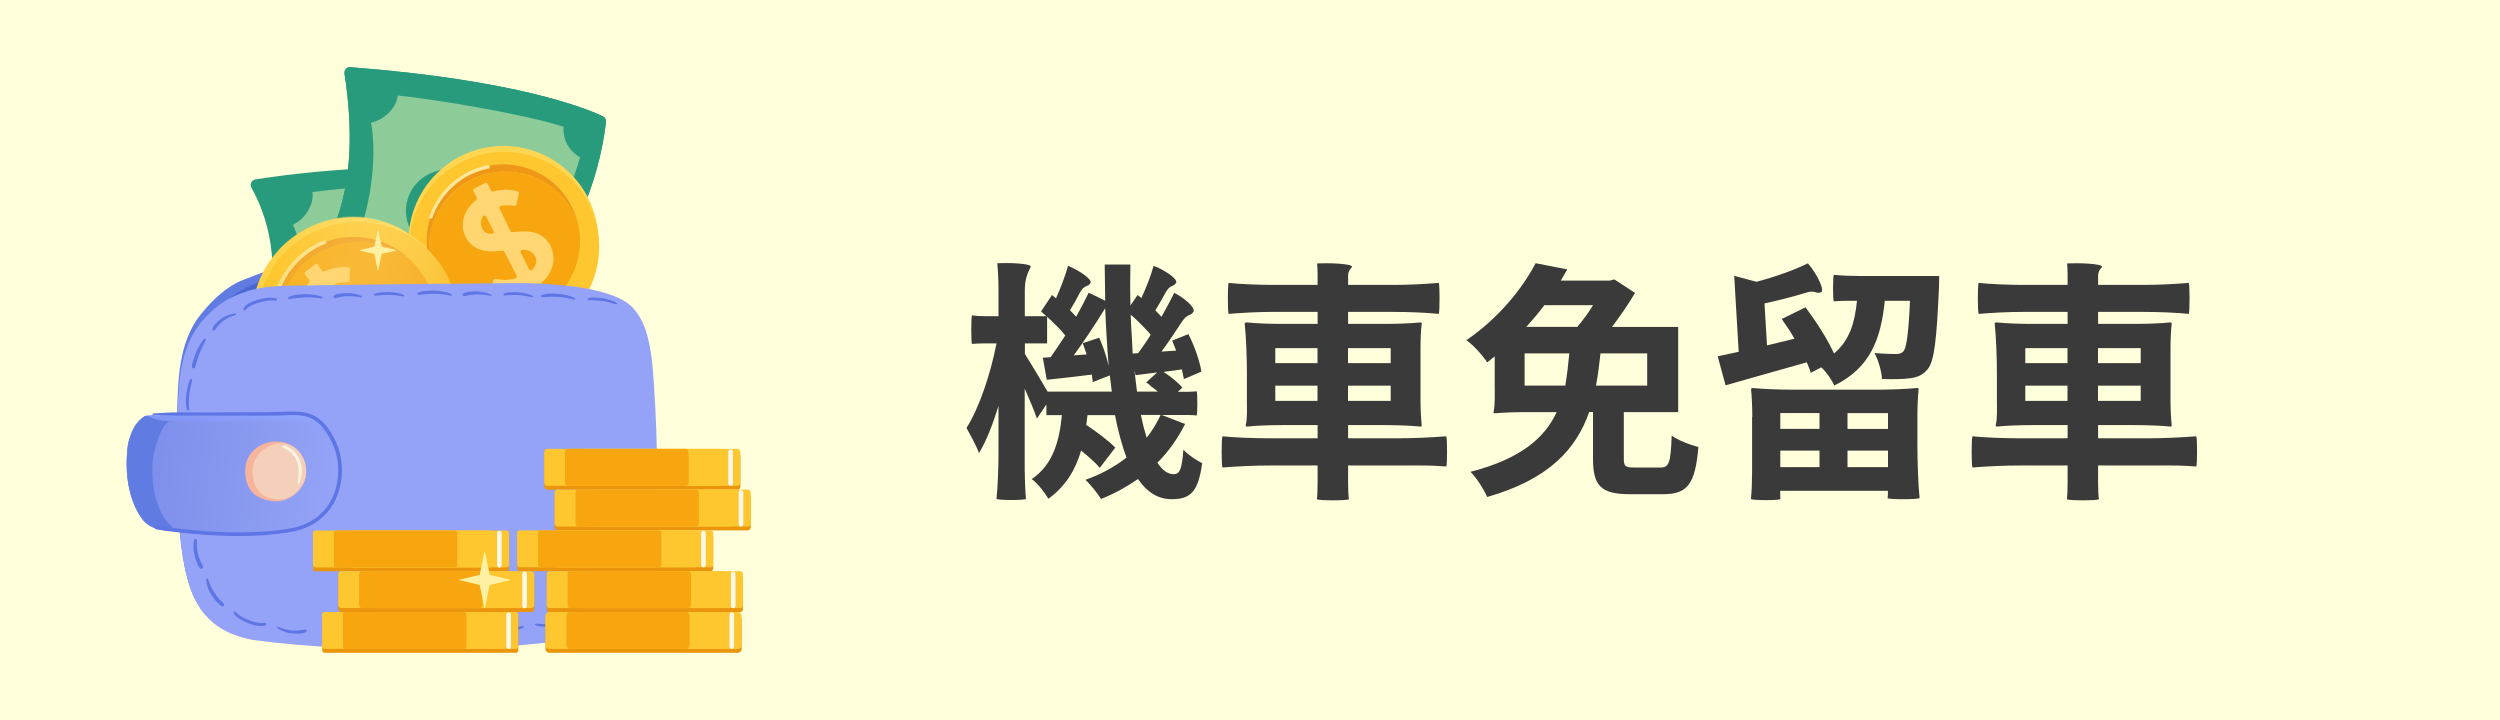 <?xml version="1.0" encoding="UTF-8"?>
<svg xmlns="http://www.w3.org/2000/svg" width="250" height="72" xmlns:xlink="http://www.w3.org/1999/xlink" viewBox="0 0 250 72">
  <defs>
    <style>
      .cls-1 {
        fill: #ffd671;
      }

      .cls-2 {
        fill: #fec730;
      }

      .cls-3 {
        fill: url(#_鍊踑臇_蜸馯鳺艜_97);
        mix-blend-mode: multiply;
        opacity: .29;
      }

      .cls-4 {
        fill: #ef9818;
      }

      .cls-5 {
        fill: #f7a60f;
      }

      .cls-6 {
        fill: #8b8b8b;
      }

      .cls-7 {
        fill: #fff1a1;
      }

      .cls-8 {
        fill: url(#_鍊踑臇_蜸馯鳺艜_198);
      }

      .cls-9 {
        fill: #4b68d1;
      }

      .cls-10 {
        fill: url(#_鍊踑臇_蜸馯鳺艜_197);
      }

      .cls-11 {
        fill: #f7b49a;
      }

      .cls-12 {
        fill: #6c5883;
      }

      .cls-13 {
        isolation: isolate;
      }

      .cls-14 {
        fill: #5d75e5;
      }

      .cls-15 {
        fill: #3a3a3a;
      }

      .cls-16 {
        fill: #299b7d;
      }

      .cls-17 {
        fill: #ffffdc;
      }

      .cls-18 {
        fill: #94a3f7;
      }

      .cls-19 {
        fill: #333;
      }

      .cls-20 {
        fill: #8dcc99;
      }

      .cls-21 {
        fill: #fff4e4;
      }

      .cls-22 {
        fill: #ffd652;
      }

      .cls-23 {
        fill: #ea950c;
      }

      .cls-24 {
        fill: #fff7e9;
      }

      .cls-25 {
        fill: #f4cfba;
      }

      .cls-26 {
        fill: #607ce2;
      }

      .cls-27 {
        fill: #ffe799;
      }
    </style>
    <linearGradient id="_鍊踑臇_蜸馯鳺艜_97" data-name="鍊踑臇 蜸馯鳺艜 97" x1="-3771.9" y1="5161.34" x2="-3761.48" y2="5179.38" gradientTransform="translate(-4244.99 4785.35) rotate(78.09) scale(1 -1)" gradientUnits="userSpaceOnUse">
      <stop offset="0" stop-color="#fec730"/>
      <stop offset="0" stop-color="#fec731"/>
      <stop offset=".08" stop-color="#fed256"/>
      <stop offset=".17" stop-color="#fedb73"/>
      <stop offset=".25" stop-color="#fee188"/>
      <stop offset=".33" stop-color="#fee594"/>
      <stop offset=".4" stop-color="#ffe799"/>
      <stop offset=".49" stop-color="#fee493"/>
      <stop offset=".59" stop-color="#fcdb85"/>
      <stop offset=".71" stop-color="#f8cd6c"/>
      <stop offset=".82" stop-color="#f3b94a"/>
      <stop offset=".95" stop-color="#eda01e"/>
      <stop offset="1" stop-color="#ea940a"/>
    </linearGradient>
    <linearGradient id="_鍊踑臇_蜸馯鳺艜_198" data-name="鍊踑臇 蜸馯鳺艜 198" x1="-11212.95" y1="-1499.7" x2="-11212.95" y2="-1512.4" gradientTransform="translate(-11290.43 139.6) rotate(-172.82) scale(1 -1)" gradientUnits="userSpaceOnUse">
      <stop offset=".01" stop-color="#5d75e5"/>
      <stop offset=".31" stop-color="#6077e6"/>
      <stop offset=".55" stop-color="#6a80ea"/>
      <stop offset=".76" stop-color="#7a90f2"/>
      <stop offset=".97" stop-color="#92a5fc"/>
      <stop offset="1" stop-color="#97aaff"/>
    </linearGradient>
    <linearGradient id="_鍊踑臇_蜸馯鳺艜_197" data-name="鍊踑臇 蜸馯鳺艜 197" x1="-11223.61" y1="-1505.37" x2="-11202.21" y2="-1505.37" gradientTransform="translate(-11290.43 139.6) rotate(-172.82) scale(1 -1)" gradientUnits="userSpaceOnUse">
      <stop offset="0" stop-color="#94a3f7"/>
      <stop offset="1" stop-color="#798ce8"/>
    </linearGradient>
  </defs>
  <g class="cls-13">
    <g id="_圖層_2" data-name="圖層 2">
      <rect class="cls-17" x="-300.71" y="-118.15" width="1119.84" height="318.76"/>
    </g>
    <g id="_圖層_3" data-name="圖層 3">
      <g>
        <g>
          <path class="cls-16" d="M26.51,31.93c1.35-4.33.84-9.21-1.37-13.17-.19-.34.02-.76.4-.82,8-1.24,16.16-1.53,24.23-.85.21.02.39.15.47.35,2.61,6.49,2.17,14.14-1.17,20.28l-22.56-5.8Z"/>
          <path class="cls-20" d="M50.79,20.85c-.24,5.82-1.93,11.69-4.48,15.96-.06.11-.19.16-.31.13l-15.15-3.89c-.13-.03-.22-.16-.21-.3.26-3.31-.4-7.38-1.71-10.2-.07-.15,0-.32.15-.38,1.08-.45,2.02-1.87,1.8-2.98-.03-.16.08-.31.24-.33,3.81-.54,13.09-1.22,17.1-.88.13.01.24.12.26.25.14,1.08.96,2.07,2.12,2.35.13.03.22.15.21.28Z"/>
          <path class="cls-16" d="M45.66,38.18c-.07,0-.14-.02-.2-.06-.17-.11-.21-.34-.1-.5.18-.26.35-.53.52-.82,2.6-4.26,4.29-10.18,4.54-15.89-.6-.16-1.15-.5-1.57-.98-.4-.46-.66-1.02-.75-1.6-4.01-.32-13.13.36-16.86.88.08.5-.02,1.06-.3,1.62-.37.74-.99,1.35-1.65,1.65.63,1.38,1.12,3.06,1.43,4.88.33,1.97.42,3.93.26,5.67-.05.49-.11.95-.2,1.39-.04.2-.23.33-.43.29-.2-.04-.33-.23-.29-.43.08-.41.14-.86.19-1.32.32-3.42-.41-7.75-1.79-10.53-.05-.1-.05-.21,0-.31.05-.1.14-.17.24-.2.6-.15,1.24-.72,1.59-1.41.27-.53.32-1.06.16-1.45-.04-.1-.04-.22.02-.32.05-.1.15-.16.26-.18,3.55-.54,13.71-1.31,17.75-.91.18.02.32.17.33.35.04,1.12.92,2.1,2.05,2.27.18.03.31.19.31.37-.1,2.94-.58,6.02-1.4,8.89-.8,2.84-1.93,5.49-3.26,7.66-.18.29-.36.58-.54.84-.07.11-.19.16-.31.16Z"/>
        </g>
        <g>
          <g>
            <g>
              <path class="cls-16" d="M33.32,22.87c2.01-4.81,1.92-10.37,1.13-15.51-.05-.35.23-.67.59-.64,16.7,1.28,23.69,4.17,25.25,4.91.21.1.34.33.31.56-.22,2-1.56,11.3-7.99,16.39l-19.29-5.72Z"/>
              <path class="cls-16" d="M33.32,22.87c2.01-4.81,1.92-10.37,1.13-15.51-.05-.35.23-.67.59-.64,16.7,1.28,23.69,4.17,25.25,4.91.21.1.34.33.31.56-.22,2-1.56,11.3-7.99,16.39l-19.29-5.72Z"/>
              <path class="cls-20" d="M58.39,15.76c-1.46,5.11-3.82,9.11-6.85,12.35-.07.08-.18.11-.29.08l-15.48-4.59c-.16-.05-.24-.22-.18-.37,1.2-3.24,1.78-7.78,1.16-10.99-.03-.16.08-.31.24-.33,1.16-.18,2.41-1.34,2.45-2.47,0-.16.15-.29.31-.27,3.83.38,13.01,1.91,16.82,3.18.13.04.21.17.19.3-.12,1.08.44,2.24,1.5,2.78.12.06.18.2.14.33Z"/>
            </g>
            <path class="cls-16" d="M49.79,30.13c-.08-.01-.16-.05-.22-.11-.14-.15-.12-.38.02-.51.54-.49,1.06-1,1.55-1.52,3.22-3.4,5.47-7.41,6.87-12.26-.55-.3-1-.76-1.3-1.32-.28-.54-.4-1.14-.35-1.73-3.82-1.26-12.84-2.75-16.59-3.13-.04.5-.27,1.02-.68,1.5-.53.63-1.28,1.08-1.99,1.21.29,1.55.32,3.44.09,5.49-.23,2.1-.73,4.19-1.39,5.9-.11.29-.23.56-.35.82-.08.18-.3.26-.48.18-.18-.08-.26-.3-.18-.48.11-.24.22-.51.33-.78,1.37-3.53,1.87-8.31,1.18-11.36-.02-.11,0-.22.07-.31.07-.09.17-.14.28-.14.62,0,1.37-.4,1.88-1,.38-.45.56-.95.5-1.37-.02-.11.02-.22.09-.31.08-.08.19-.12.3-.11,3.58.31,13.64,1.96,17.46,3.3.17.06.27.24.24.42-.23,1.1.4,2.25,1.46,2.69.17.07.26.26.21.43-.72,2.59-1.71,5.01-2.93,7.18-1.16,2.05-2.57,3.97-4.19,5.68-.5.53-1.04,1.06-1.59,1.56-.08.08-.19.11-.3.09Z"/>
          </g>
          <path class="cls-16" d="M47.96,20.14c.67.41,1.19.94,1.67,1.59.06.09.19.11.28.05l1.58-1.09c.09-.06.11-.18.06-.27-.64-1.08-1.6-2-2.76-2.63-.09-.05-.13-.15-.09-.25l.45-1.18c.04-.11-.02-.23-.13-.26l-2.03-.61c-.1-.03-.21.02-.25.13l-.41,1.17c-.03.09-.12.14-.21.13-2.58-.32-4.72.88-5.35,2.98-.67,2.24.63,3.91,2.05,5.02l.49.41c.06.05.09.13.06.21-.18.62-.34,1.25-.5,1.88l-.59,2.42c-.03.13-.17.19-.29.13-.98-.52-1.81-1.28-2.41-2.2-.06-.09-.19-.12-.28-.06l-1.63,1.06c-.09.06-.12.18-.06.27.91,1.52,2.19,2.8,3.83,3.54.09.04.14.14.11.23l-.25,1.03c-.03.1.04.21.14.24l1.58.47c.11.03.22-.03.25-.14l.28-1.05c.03-.1.12-.16.22-.15,2.84.34,4.93-1.02,5.57-3.16.66-2.2-.37-3.77-2.09-5.1l-.92-.78c-.06-.05-.09-.14-.06-.22.12-.33.24-.66.37-.99l1.04-2.72c.04-.12.19-.17.29-.1ZM43.55,20.74c.22-.72.78-1.21,1.53-1.35.15-.03.28.12.23.27l-.91,2.59h0c-.05.14-.23.18-.33.08-.46-.46-.71-.94-.51-1.59ZM46.46,29.56c-.23.78-.91,1.19-1.95,1.15-.13,0-.22-.13-.18-.25l.63-2.32c.08-.28.15-.56.23-.84.04-.14.22-.19.33-.09.79.71,1.25,1.34.94,2.36Z"/>
        </g>
        <path class="cls-26" d="M17.7,41.94c-.32,15.52,1.52,18.04,2.99,19.62.93,1,2.24,1.58,3.6,1.9,9.97,1,19.34.71,28.58-.2,3.94-.39,7.09-3.66,7.28-7.45.31-6.04.01-11.37-.42-18.4-.16-2.58-.64-4.82-2.51-6.68-2.35-2.34-6.66-2.62-10.02-2.91-5-.44-13.71-1.45-17.42-1.38-1.66.03-4.04.99-5.58,1.6-1.56.62-2.97,1.99-4.04,3.29-2.38,2.87-2.38,6.9-2.46,10.61Z"/>
        <path class="cls-9" d="M19.11,41.88c-.35,15.37,1.43,17.87,2.86,19.42.9.99,2.17,1.56,3.49,1.87,9.68.96,18.77.66,27.74-.27,3.82-.4,6.89-3.64,7.09-7.4.31-5.99.04-11.26-.36-18.22-.15-2.56-.61-4.77-2.42-6.61-2.28-2.31-6.46-2.58-9.72-2.86-4.85-.42-14.03-.29-17.64-.2-1.61.04-3.48.29-4.98.9-1.52.62-2.59,1.56-3.64,2.84-2.32,2.85-2.33,6.84-2.41,10.52Z"/>
        <g>
          <g>
            <path class="cls-22" d="M41.05,26.06c-.09-.66-.11-1.35-.05-2.04.42-5.23,5-9.12,10.23-8.7,4.29.35,7.68,3.5,8.53,7.5-.58-4.33-4.11-7.82-8.64-8.19-5.23-.42-9.81,3.47-10.23,8.7-.08.94-.01,1.85.17,2.73Z"/>
            <path class="cls-2" d="M49.58,33.56c5.23.42,9.81-3.47,10.23-8.7.06-.69.04-1.38-.05-2.04-.84-4.01-4.24-7.16-8.53-7.5-5.23-.42-9.81,3.47-10.23,8.7-.06.69-.04,1.38.05,2.04.84,4.01,4.24,7.16,8.53,7.5Z"/>
            <path class="cls-2" d="M49.65,34.15c5.23.42,9.81-3.47,10.23-8.7.08-.94.01-1.85-.17-2.73-.84-4.01-4.24-7.16-8.53-7.5-5.23-.42-9.81,3.47-10.23,8.7-.06.69-.04,1.38.05,2.04.58,4.33,4.11,7.82,8.64,8.19Z"/>
            <path class="cls-4" d="M43.11,26.62c-.19-.77-.25-1.58-.19-2.42.34-4.21,4.04-7.35,8.25-7.01,3.12.25,5.65,2.34,6.61,5.11-.75-3.13-3.44-5.56-6.83-5.84-4.21-.34-7.91,2.8-8.25,7.01-.09,1.1.06,2.16.4,3.14Z"/>
            <path class="cls-5" d="M49.73,31.73c4.21.34,7.91-2.8,8.25-7.01.07-.83,0-1.64-.19-2.41-.97-2.77-3.5-4.86-6.61-5.11-4.21-.34-7.91,2.8-8.25,7.01-.07.83,0,1.65.19,2.42.97,2.77,3.5,4.86,6.61,5.11Z"/>
            <path class="cls-19" d="M49.71,27.71s-.01.01,0,.01c0,0,.01,0,.01,0,0,0,0,0,0-.01Z"/>
            <path class="cls-27" d="M48.81,16.5c-.49.1-.97.25-1.43.44-.47.2-.92.43-1.35.72-.46.3-.88.66-1.27,1.05-.39.4-.73.83-1.03,1.3-.28.45-.52.93-.71,1.43-.03.07-.05.14-.08.21-.03.08.05.19.13.2.1.02.17-.04.2-.13,0-.02.01-.03.02-.05,0,0,0-.01,0-.02,0,0,0-.02,0,0,0,.02,0,0,0-.01,0,0,0-.01,0-.02,0-.02.01-.04.02-.05.02-.06.05-.12.07-.18.05-.12.1-.24.16-.36.11-.24.23-.47.37-.69.07-.11.14-.22.21-.33.02-.03.04-.05.05-.08,0,0,.01-.02.02-.02,0,0,.02-.02,0,0-.01.02,0,0,0,0,0,0,.01-.02.02-.03.04-.06.08-.11.12-.16.16-.21.33-.42.51-.61.18-.2.38-.38.58-.56.03-.02.05-.04.08-.07.01,0,.02-.02.03-.03,0,0,.01-.01.02-.02-.01,0-.01.01,0,0,.05-.04.1-.09.16-.13.1-.08.21-.16.32-.24.2-.14.41-.28.63-.4.11-.06.21-.12.32-.17.06-.03.11-.06.17-.08.03-.01.05-.02.08-.04,0,0,.03-.01,0,0,0,0,.01,0,.02,0,.02,0,.03-.01.05-.02.45-.2.92-.35,1.39-.46.06-.01.12-.03.18-.04.09-.02.14-.13.11-.21-.03-.09-.12-.13-.21-.11h0Z"/>
          </g>
          <path class="cls-1" d="M55.06,24.61c-.68-1.31-1.85-1.59-3.24-1.44l-.6.04c-.08,0-.15-.04-.18-.11l-1.08-2.24c-.05-.11.01-.24.13-.27.45-.09.88-.07,1.34,0,.1.02.2-.05.22-.15l.23-1.1c.02-.1-.04-.19-.14-.22-.78-.2-1.62-.19-2.43.03-.09.02-.18-.02-.22-.1l-.32-.67c-.05-.09-.16-.13-.25-.09l-1.11.57c-.09.05-.13.16-.08.25l.34.66c.04.08.02.18-.05.23-1.26,1-1.68,2.46-1.06,3.69.69,1.34,2.04,1.54,3.18,1.42l.52-.03c.07,0,.14.03.18.1l1.23,2.39c.05.11,0,.24-.12.27-.65.18-1.33.19-1.99.05-.1-.02-.2.04-.22.14l-.26,1.11c-.02.1.04.2.13.22,1.04.27,2.14.3,3.17-.04.09-.03.18,0,.22.09l.24.47c.05.09.16.13.25.08l.84-.43c.09-.05.13-.16.08-.25l-.24-.5c-.04-.08-.01-.18.06-.23,1.49-1.11,1.87-2.69,1.21-3.97ZM48.23,22.87c-.21-.41-.18-.85.06-1.23.08-.12.26-.11.32.02l.75,1.46c.06.13-.03.27-.17.27-.43,0-.76-.11-.96-.51ZM52.9,26.94l-.82-1.69c-.06-.12.03-.27.17-.27.57,0,.98.14,1.26.68.23.44.12.9-.31,1.33-.09.09-.24.06-.3-.05Z"/>
        </g>
        <g>
          <path class="cls-22" d="M28.09,38.96c-.46-.55-.87-1.15-1.22-1.81-2.61-4.96-.7-11.1,4.25-13.71,4.07-2.14,8.93-1.24,11.99,1.89-3-3.57-8.19-4.71-12.49-2.44-4.96,2.61-6.86,8.75-4.25,13.71.47.89,1.05,1.68,1.72,2.36Z"/>
          <path class="cls-2" d="M40.08,40.85c4.96-2.61,6.86-8.75,4.26-13.71-.35-.66-.76-1.26-1.22-1.81-3.06-3.13-7.92-4.03-11.99-1.89-4.96,2.61-6.86,8.75-4.25,13.71.35.66.76,1.26,1.22,1.81,3.06,3.13,7.92,4.03,11.99,1.89Z"/>
          <path class="cls-2" d="M40.48,41.33c4.96-2.61,6.86-8.75,4.26-13.71-.47-.89-1.05-1.68-1.72-2.36-3.06-3.13-7.92-4.03-11.99-1.89-4.96,2.61-6.86,8.75-4.25,13.71.35.66.76,1.26,1.22,1.81,3,3.57,8.19,4.71,12.49,2.44Z"/>
          <path class="cls-4" d="M30.27,38.28c-.61-.59-1.14-1.28-1.55-2.07-2.1-4-.57-8.95,3.43-11.05,2.96-1.56,6.43-1.12,8.9.83-2.47-2.39-6.29-3.05-9.5-1.36-4,2.1-5.53,7.05-3.43,11.05.55,1.04,1.29,1.92,2.16,2.6Z"/>
          <path class="cls-5" d="M39.17,39.11c4-2.1,5.53-7.05,3.43-11.05-.42-.79-.94-1.48-1.55-2.07-2.46-1.95-5.94-2.39-8.9-.83-4,2.1-5.53,7.05-3.43,11.05.42.79.94,1.48,1.55,2.07,2.46,1.95,5.94,2.38,8.89.83Z"/>
          <path class="cls-6" d="M35.27,27.91s-.01,0-.01,0c0,0,0,.01,0,.01,0,0,0,0,0,0Z"/>
          <g>
            <path class="cls-27" d="M27.2,30.54c.08-.53.22-1.05.4-1.55.19-.51.42-1.01.7-1.47.3-.5.66-.97,1.06-1.4.4-.43.85-.82,1.34-1.16.47-.32.97-.6,1.49-.82.07-.03.15-.06.23-.09.09-.03.2.04.22.13.02.1-.03.18-.13.22-.02,0-.03.01-.05.02,0,0-.01,0-.02,0,0,0-.03.01,0,0,.02,0,0,0-.01,0,0,0-.01,0-.02,0-.02,0-.04.02-.06.02-.06.03-.13.06-.19.09-.13.06-.25.12-.37.18-.25.13-.49.27-.72.43-.12.08-.23.16-.34.24-.03.02-.05.04-.08.06,0,0-.02.01-.02.02,0,0-.02.02,0,0,.02-.01,0,0,0,0-.01,0-.02.02-.03.02-.06.04-.11.09-.17.14-.22.18-.43.37-.63.58-.2.2-.39.42-.57.64-.02.03-.04.06-.07.09,0,.01-.02.02-.03.04,0,0-.01.02-.02.02,0-.01.01-.02,0,0-.04.06-.09.12-.13.18-.08.12-.16.23-.24.35-.14.22-.27.46-.39.69-.06.12-.11.23-.17.35-.03.06-.05.12-.08.18-.01.03-.02.06-.04.09,0,0-.01.03,0,0,0,0,0,.01,0,.02,0,.02-.01.04-.02.05-.19.49-.33.99-.43,1.51-.01.07-.02.13-.03.2-.01.09-.13.15-.22.13-.1-.03-.14-.12-.13-.22h0Z"/>
            <path class="cls-27" d="M27.52,34.03s0,0,0,0c-.1.04-.21-.02-.24-.13,0-.02-.01-.05-.02-.07-.07-.34-.12-.68-.16-1.02-.02-.19-.03-.37-.03-.56,0-.04.02-.1.06-.12.03-.03.08-.05.13-.05.05,0,.09.02.12.06.03.04.05.08.05.13,0,.2.02.39.04.59.02.23.06.47.1.7.02.09.04.18.06.27.02.09-.03.18-.11.21Z"/>
          </g>
          <path class="cls-3" d="M37.63,42.37c-3.54.65-7.02-.73-9.36-3.13-1.39-1.42-2.56-3.51-2.95-5.62-1.04-5.65,2.87-10.82,8.51-11.86,3.81-.7,7.48,1.31,9.81,4.08,1.12,1.33,1.6,2.8,1.94,4.63,1.04,5.65-2.31,10.85-7.96,11.89Z"/>
          <path class="cls-1" d="M39,31.58c-.88-1.19-2.08-1.27-3.43-.9l-.59.13c-.07.02-.15-.01-.2-.07l-1.43-2.03c-.07-.1-.03-.24.09-.28.43-.16.86-.21,1.32-.21.1,0,.19-.08.19-.18l.05-1.13c0-.1-.07-.18-.17-.19-.8-.08-1.63.07-2.39.42-.08.04-.18.01-.23-.06l-.42-.61c-.06-.09-.18-.11-.26-.04l-1,.74c-.08.06-.1.18-.04.26l.44.59c.05.07.05.17-.01.24-1.08,1.19-1.26,2.7-.45,3.81.89,1.21,2.26,1.19,3.37.89l.51-.12c.07-.02.15.01.19.07l1.6,2.16c.07.1.04.23-.07.28-.62.28-1.29.4-1.96.37-.1,0-.19.07-.19.17l-.07,1.13c0,.1.07.19.17.2,1.07.1,2.16-.05,3.13-.55.08-.04.18-.02.24.05l.31.43c.06.08.18.1.26.04l.76-.56c.08-.06.1-.17.04-.26l-.32-.45c-.05-.07-.04-.17.02-.24,1.3-1.34,1.41-2.95.55-4.11ZM31.98,30.96c-.27-.37-.32-.81-.14-1.23.06-.13.24-.15.32-.04l.97,1.32c.08.11.02.27-.12.3-.42.07-.77,0-1.03-.35ZM37.23,34.23l-1.08-1.54c-.08-.11-.01-.27.12-.29.56-.08.99-.02,1.35.47.29.4.27.87-.1,1.36-.08.1-.23.1-.3,0Z"/>
        </g>
        <g>
          <polygon class="cls-12" points="32.53 41.21 32.53 41.21 32.53 41.21 32.53 41.21"/>
          <g>
            <path class="cls-18" d="M17.93,52.59c.01.17.03.33.04.5,0,.03,0,.06,0,.09.24,2.49.6,4.24,1.02,5.51,0,.02.01.04.02.06.63,1.86,1.4,2.69,2.1,3.34.21.2.43.38.67.54.56.39,1.19.7,1.87.93.5.18,1.01.31,1.54.42,10.97,1.51,26.63,1.12,34.24-.43,4.37-.89,5.81-2.06,6.03-5.85.18-3.19.28-6.56.26-10.06,0-.17,0-.33,0-.5,0-.59-.01-1.17-.03-1.77,0-.17,0-.33-.01-.5-.01-.6-.03-1.21-.05-1.82,0-.17-.01-.33-.02-.5-.02-.59-.05-1.18-.08-1.77,0-.17-.02-.33-.03-.5-.03-.6-.07-1.21-.11-1.82-.01-.17-.02-.33-.03-.5,0-.02,0-.03,0-.05-.04-.55-.08-1.13-.15-1.72-.02-.17-.04-.33-.06-.5-.16-1.21-.42-2.42-.89-3.44-.31-.66-.7-1.24-1.21-1.7-.24-.21-.53-.41-.87-.59-1.12-.6-2.72-1-4.45-1.26-.16-.02-.32-.05-.48-.07-.01,0-.03,0-.04,0-.01,0-.03,0-.04,0-.88-.11-1.78-.19-2.66-.24-.26-.02-.51-.03-.76-.04-.45-.02-.9-.03-1.33-.04-.44,0-.87,0-1.27,0-.07,0-.14,0-.22,0-1.93.02-3.91.05-5.89.07-.21,0-.41,0-.62,0-.03,0-.07,0-.1,0,0,0-.01,0-.02,0-.18,0-.35,0-.53,0,0,0-.02,0-.03,0-.02,0-.05,0-.07,0-.06,0-.12,0-.19,0-.64,0-1.28.02-1.92.02-.17,0-.35,0-.52,0-2.79.03-5.54.07-8.13.11-.25,0-.5,0-.75.01-.31,0-.63,0-.93.02-.28,0-.56,0-.84.01-.14,0-.28,0-.42,0-.03,0-.06,0-.09,0-1.32.02-2.62.03-3.89.26-.5.09-.99.21-1.48.38-.3.11-.58.21-.84.32-.23.1-.44.2-.65.3-.01,0-.02.01-.03.02-.24.12-.47.25-.68.4-.63.41-1.19.9-1.8,1.55-2.44,2.6-2.67,6.15-2.76,9.55,0,.03,0,.06,0,.08,0,.2,0,.4-.01.59,0,.02,0,.04,0,.05,0,.11,0,.22,0,.33-.1,4.28-.01,7.57.2,10.12Z"/>
            <path class="cls-18" d="M14.16,42.45c.8-.58,1.81-.36,5.92-.31,2.76.03,9.94-.42,11.12.2,4.97,2.6,2.49,10.35-1.68,10.79-4.32.46-8.09.42-12.82-.07-.83-.09-1.46-.24-2.04-.69-.67-.52-2.14-2.75-1.99-6.52.07-1.82.26-2.52,1.47-3.4Z"/>
            <path class="cls-8" d="M14.24,41.87c.22-.36.45-.39,2.15-.35,1.08.02,2.62-.11,4.72-.05,6.61.2,8.62-.65,10.31.32,4.85,2.77,2.35,10.32-1.82,10.76-4.32.46-8.09.42-12.82-.07-.83-.09-1.46-.24-2.04-.69-.67-.52-2.14-2.75-1.99-6.52.07-1.82,1.37-3.23,1.47-3.4Z"/>
            <path class="cls-10" d="M14.16,42.45c.8-.58,1.86-.3,5.97-.25,2.76.03,9.94-.42,11.12.2,4.97,2.6,2.44,10.29-1.73,10.73-4.32.46-8.09.42-12.82-.07-.83-.09-1.46-.24-2.04-.69-.67-.52-2.14-2.75-1.99-6.52.07-1.82.26-2.52,1.47-3.4Z"/>
            <path class="cls-26" d="M14.35,41.69c.55-.4.51.4,2.63.42-.01.03.01-.02,0,0-.86.23-1.78,3.14-1.76,4.74.03,4.02,1.52,5.77,2.74,6.31-.41-.04-.82-.08-1.24-.12-.83-.09-1.46-.24-2.04-.69-.67-.52-2.14-2.75-1.99-6.52.07-1.82.45-3.28,1.67-4.16Z"/>
            <path class="cls-11" d="M30.61,47.18c.02-1.69-1.23-2.94-2.75-3.02-1.85-.1-3.32,1.15-3.34,2.84-.02,1.69.74,2.96,2.93,3.13,1.52.12,3.15-1.25,3.17-2.94Z"/>
            <path class="cls-25" d="M30.61,47.18c.02-1.59-1.09-2.83-2.45-2.84-1.36-.01-2.87,1.06-2.89,2.65-.02,1.59.57,2.81,2.51,2.96,1.35.11,2.8-1.18,2.83-2.77Z"/>
            <path class="cls-14" d="M15.28,41.49c.42.01.83.05,1.24.06.41.02.83,0,1.25.01.81,0,1.63,0,2.44,0,1.64,0,3.28.01,4.92.01.82,0,1.64,0,2.46-.01.72,0,1.44-.08,2.17-.04.68.04,1.33.21,1.89.62.49.36.88.86,1.18,1.38.6,1.02.98,2.19,1,3.37.02,1.21-.27,2.46-.92,3.49-.61.98-1.6,1.75-2.68,2.14-.57.21-1.17.33-1.77.42-.77.11-1.54.19-2.31.23-3.14.2-6.29-.04-9.4-.45-.37-.05-.74-.1-1.11-.13-.19-.02-.23.3-.05.33.79.15,1.59.24,2.39.33.79.09,1.59.17,2.39.22,1.62.12,3.24.17,4.86.11.81-.03,1.62-.09,2.42-.18.68-.08,1.36-.17,2.02-.33,1.19-.3,2.26-.92,3.07-1.85.83-.95,1.27-2.18,1.41-3.41.07-.62.06-1.25-.04-1.87-.09-.59-.28-1.16-.52-1.7-.49-1.16-1.27-2.31-2.47-2.8-.68-.27-1.43-.3-2.15-.28-.78.02-1.55.05-2.33.06-1.68.01-3.37.01-5.05.02-.85,0-1.71,0-2.56,0-.83,0-1.67-.02-2.49.03-.41.02-.83.06-1.24.08-.08,0-.09.13,0,.13h0Z"/>
            <g>
              <path class="cls-14" d="M53.33,29.65c-.14-.16-.44-.22-.64-.27-.25-.06-.5-.11-.75-.14-.26-.03-.52-.03-.78-.02-.12,0-.24.02-.36.03-.13.02-.26.06-.39.1-.1.03-.09.2.03.19.24-.02.48-.03.72-.04.25-.01.5,0,.76.01.25.02.49.05.74.1.12.02.24.05.35.08.1.02.2.05.3.03.03,0,.03-.05.02-.07h0Z"/>
              <path class="cls-14" d="M61.71,30.36c-.12-.18-.42-.26-.61-.32-.24-.08-.49-.15-.74-.2-.25-.04-.5-.07-.75-.08-.14,0-.27,0-.41,0-.13,0-.26.04-.38.07-.11.02-.08.19.03.19.24,0,.48,0,.72.02.25,0,.5.03.75.07.24.04.47.08.7.15.11.03.23.07.34.1.11.03.22.08.33.07.03,0,.05-.03.03-.06h0Z"/>
              <path class="cls-14" d="M49.12,29.48c-.43-.21-.89-.31-1.37-.34-.24-.01-.48,0-.72.02-.23.03-.49.06-.7.18-.12.07-.07.26.07.26.22,0,.43-.08.65-.11.22-.03.45-.05.68-.05.45,0,.91.06,1.35.14.06.01.11-.08.05-.11h0Z"/>
              <path class="cls-14" d="M45.17,29.42c-.24-.13-.52-.2-.78-.25-.29-.06-.58-.09-.87-.11-.29-.02-.58,0-.86.02-.13.01-.27.02-.41.05-.15.03-.3.09-.44.15-.1.04-.09.21.03.2.28-.02.55-.05.82-.07.28-.03.56-.04.84-.03.28,0,.56.03.83.06.27.04.54.1.81.12.07,0,.09-.09.03-.12h0Z"/>
              <path class="cls-14" d="M57.52,29.84c-.23-.15-.51-.23-.77-.3-.28-.07-.57-.12-.86-.15-.29-.03-.57-.04-.86-.03-.3.01-.57.06-.86.15-.1.03-.09.2.03.2.28,0,.55-.02.83-.03.28-.01.56,0,.84.01.28.02.56.06.84.11.26.05.52.12.78.16.07,0,.08-.09.03-.12h0Z"/>
              <path class="cls-14" d="M40.41,29.55c-.15-.16-.45-.2-.65-.24-.25-.05-.5-.09-.76-.1-.26-.01-.52,0-.78.02-.12.01-.23.03-.35.04-.14.02-.27.07-.4.12-.1.03-.09.2.03.19.24-.03.48-.05.72-.07.25-.02.5-.03.76-.02.25,0,.5.02.75.06.12.02.24.04.36.06.1.02.21.04.31.02.03,0,.04-.04.02-.07h0Z"/>
              <path class="cls-14" d="M36.2,29.62c-.44-.21-.89-.3-1.37-.31-.24,0-.48,0-.72.04-.23.03-.49.06-.7.19-.11.07-.07.26.07.26.22,0,.43-.08.64-.12.22-.04.45-.06.68-.06.45-.01.91.04,1.35.12.06.01.11-.08.05-.11h0Z"/>
              <path class="cls-14" d="M32.25,29.71c-.25-.12-.53-.18-.81-.22-.29-.04-.59-.07-.89-.07-.29,0-.58.02-.86.06-.14.02-.28.03-.42.07-.14.04-.28.11-.42.17-.09.04-.05.2.05.19.27-.04.54-.07.82-.11.27-.04.55-.06.83-.07.27,0,.55,0,.82.02.28.02.56.08.83.08.06,0,.09-.09.03-.12h0Z"/>
              <path class="cls-14" d="M40.73,63.31c.16.15.46.18.67.22.25.04.5.07.75.08.26,0,.51,0,.77-.04.12-.01.23-.03.35-.06.14-.03.27-.08.4-.13.12-.04.07-.21-.05-.19-.25.04-.5.07-.75.1-.24.03-.48.04-.72.04-.24,0-.48,0-.71-.03-.13-.01-.26-.03-.39-.05-.1-.01-.2-.03-.29,0-.03,0-.04.04-.02.07h0Z"/>
              <path class="cls-14" d="M32.17,63.2c.14.16.44.22.64.27.25.06.5.11.75.13.26.02.52.03.78.02.12,0,.24-.02.36-.03.13-.02.26-.06.39-.1.1-.03.09-.2-.03-.19-.24.02-.48.03-.72.04-.25.01-.5.01-.76,0-.25-.02-.5-.04-.74-.09-.12-.02-.24-.05-.36-.07-.1-.02-.2-.05-.31-.03-.03,0-.03.05-.02.07h0Z"/>
              <path class="cls-14" d="M44.88,63.18c.44.19.9.27,1.38.28.24,0,.48-.02.71-.05.23-.04.5-.08.7-.21.11-.07.07-.27-.07-.26-.22.02-.42.09-.64.13-.22.04-.45.07-.67.08-.45.02-.91-.02-1.36-.08-.06,0-.11.08-.05.11h0Z"/>
              <path class="cls-14" d="M48.93,62.91c.25.11.54.16.81.19.3.04.59.05.89.04.28,0,.57-.04.85-.09.3-.05.56-.14.84-.27.11-.05.03-.2-.08-.18-.27.05-.55.09-.82.14-.27.05-.54.08-.81.1-.27.02-.54.02-.81,0-.27-.01-.55-.05-.83-.05-.06,0-.1.09-.03.12h0Z"/>
              <path class="cls-14" d="M36.39,63.43c.25.13.53.19.8.23.28.05.57.07.86.08.28,0,.57,0,.85-.04.14-.02.29-.03.43-.07.14-.04.29-.1.42-.16.09-.04.1-.21-.03-.2-.28.03-.55.06-.83.1-.27.04-.55.05-.82.06-.27,0-.55,0-.82-.04-.28-.03-.55-.08-.83-.09-.06,0-.09.09-.03.12h0Z"/>
              <path class="cls-14" d="M53.51,62.47c.16.14.44.16.64.18.27.03.54.05.81.04.25,0,.51-.04.76-.08.13-.02.26-.05.38-.08.12-.04.24-.1.36-.15.11-.05.03-.2-.07-.18-.24.05-.48.09-.71.13-.24.04-.49.07-.74.08-.24.01-.49.02-.73,0-.12,0-.24-.02-.36-.03-.11,0-.21-.03-.32,0-.03,0-.04.04-.02.07h0Z"/>
              <path class="cls-14" d="M57.67,62.03c.45.17.92.22,1.4.19.23-.01.47-.04.69-.09.22-.05.48-.11.67-.24.1-.07.08-.28-.07-.26-.23.03-.44.12-.66.17-.22.05-.43.09-.66.12-.45.05-.91.03-1.36-.01-.07,0-.07.09-.02.12h0Z"/>
              <path class="cls-14" d="M61.36,61.62c.28.05.57.03.85,0,.29-.04.57-.09.85-.17.27-.08.53-.17.79-.29.13-.06.28-.12.39-.2.11-.08.22-.17.33-.26.09-.08-.03-.2-.12-.16-.24.11-.48.21-.72.32-.25.12-.51.21-.78.3-.26.08-.52.14-.78.2-.27.05-.55.08-.81.15-.06.02-.07.11,0,.13h0Z"/>
              <path class="cls-14" d="M27.65,29.88c-.11-.08-.27-.09-.4-.1-.16-.01-.32-.01-.48,0-.35.03-.7.1-1.03.2-.31.1-.62.22-.9.39-.2.13-.41.28-.49.51-.04.11.13.22.21.12.3-.39.85-.59,1.3-.73.3-.09.6-.16.91-.2.15-.02.3-.03.45-.03.13,0,.26.03.39.02.09-.01.13-.12.05-.18h0Z"/>
              <path class="cls-14" d="M23.53,31.34c-.5.05-.96.22-1.37.51-.37.25-.78.62-.92,1.05-.04.12.14.23.22.13.13-.16.24-.34.37-.49.15-.17.31-.32.49-.45.37-.27.79-.46,1.23-.6.08-.02.07-.16-.02-.15h0Z"/>
              <path class="cls-14" d="M23.36,61.26c.06.25.37.46.57.6.28.2.6.35.92.47.31.12.63.21.96.25.25.03.53.05.76-.07.13-.07.04-.25-.1-.23-.51.08-1.06-.07-1.54-.25-.29-.11-.57-.24-.83-.4-.12-.07-.23-.15-.34-.24-.09-.08-.17-.17-.26-.24-.07-.05-.16.03-.14.11h0Z"/>
              <path class="cls-14" d="M27.74,62.81c.41.29.88.46,1.37.52.48.06,1.05.08,1.49-.13.12-.06.06-.26-.07-.25-.24.02-.47.08-.7.1-.22.02-.45.02-.67,0-.46-.05-.92-.18-1.34-.37-.09-.04-.16.08-.08.14h0Z"/>
              <path class="cls-14" d="M19.06,37.92c-.15.22-.23.48-.29.73-.07.29-.12.59-.15.89-.03.28-.04.55-.02.83.01.21.03.44.13.63.06.12.22.03.2-.08-.07-.45-.05-.92-.01-1.37.05-.53.18-1.04.3-1.56.02-.09-.1-.14-.15-.06h0Z"/>
              <path class="cls-14" d="M20.46,33.87c-.19.16-.33.37-.45.58-.14.24-.27.48-.38.74-.11.24-.2.49-.28.75-.08.24-.16.49-.15.74,0,.14.23.23.29.08.1-.22.14-.45.21-.68.07-.26.16-.51.26-.75.09-.24.2-.48.32-.72.11-.22.23-.43.32-.66.03-.08-.08-.12-.13-.08h0Z"/>
              <path class="cls-14" d="M19.46,53.91c-.11.21-.11.51-.11.74,0,.25.03.51.08.76.05.25.12.5.21.74.09.23.2.54.39.7.13.1.31,0,.28-.16-.03-.13-.1-.23-.15-.34-.06-.11-.11-.23-.16-.34-.09-.21-.16-.44-.21-.66-.05-.22-.09-.45-.1-.68,0-.11-.01-.23-.01-.34,0-.12.02-.25-.01-.37-.02-.09-.16-.11-.2-.03h0Z"/>
              <path class="cls-14" d="M20.6,57.94c.05.55.23,1.06.52,1.52.15.24.32.46.5.67.09.11.19.21.3.3.11.1.21.2.36.21.09,0,.15-.09.13-.17-.03-.13-.14-.21-.23-.3-.09-.09-.18-.18-.26-.27-.18-.19-.34-.4-.48-.62-.27-.42-.49-.89-.64-1.37-.03-.1-.21-.09-.19.03h0Z"/>
            </g>
          </g>
          <path class="cls-21" d="M29.87,48.35c.1-.2.19-.39.24-.61.05-.22.07-.44.07-.67,0-.41-.08-.83-.26-1.2-.15-.32-.37-.61-.64-.84-.14-.12-.29-.23-.45-.31-.07-.04-.15-.07-.23-.11-.04-.02-.08-.04-.12-.05-.07-.02-.1,0-.16,0-.07,0-.12.1-.06.15.07.05.11.09.19.13.08.03.15.07.22.11.15.08.28.18.4.29.24.22.43.48.57.77.16.35.23.74.23,1.12,0,.19-.02.39-.04.58-.02.21-.03.41-.06.62,0,.06.08.08.11.03h0Z"/>
        </g>
        <g>
          <g>
            <rect class="cls-23" x="31.3" y="53.44" width="19.61" height="3.69" rx=".24" ry=".24"/>
            <rect class="cls-2" x="31.3" y="53.05" width="17.92" height="3.69" rx=".24" ry=".24"/>
            <rect class="cls-2" x="34.97" y="53.05" width="15.94" height="3.69" rx=".24" ry=".24"/>
            <rect class="cls-5" x="33.39" y="53.05" width="12.34" height="3.69" rx=".24" ry=".24"/>
            <path class="cls-24" d="M50.17,53.32v3.21c0,.12-.1.23-.23.23-.12,0-.23-.1-.23-.23v-3.21c0-.12.1-.23.23-.23.12,0,.23.1.23.23h0Z"/>
          </g>
          <g>
            <g>
              <rect class="cls-23" x="54.43" y="45.28" width="19.61" height="3.69" rx=".31" ry=".31"/>
              <rect class="cls-2" x="54.42" y="44.89" width="17.92" height="3.69" rx=".31" ry=".31"/>
              <rect class="cls-2" x="58.09" y="44.89" width="15.94" height="3.69" rx=".31" ry=".31"/>
              <rect class="cls-5" x="56.51" y="44.89" width="12.34" height="3.69" rx=".31" ry=".31"/>
              <path class="cls-5" d="M68.85,45.82v2.44c0,.17-.14.31-.31.31h-11.71c-.17,0-.31-.14-.31-.31v-3.06c0-.17.14-.31.31-.31h1.76c.02.07.04.14.08.2,1.01,1.66,7.48,1.78,10.18.73Z"/>
              <path class="cls-24" d="M73.29,45.15v3.21c0,.12-.1.23-.23.23-.12,0-.23-.1-.23-.23v-3.21c0-.12.1-.23.23-.23.12,0,.23.1.23.23h0Z"/>
            </g>
            <g>
              <rect class="cls-23" x="55.46" y="49.35" width="19.61" height="3.69" rx=".3" ry=".3"/>
              <rect class="cls-2" x="55.46" y="48.96" width="17.92" height="3.69" rx=".3" ry=".3"/>
              <rect class="cls-2" x="59.13" y="48.96" width="15.94" height="3.69" rx=".3" ry=".3"/>
              <rect class="cls-5" x="57.55" y="48.96" width="12.34" height="3.69" rx=".3" ry=".3"/>
              <path class="cls-24" d="M74.33,49.22v3.21c0,.12-.1.23-.23.23-.12,0-.23-.1-.23-.23v-3.21c0-.12.1-.23.23-.23.12,0,.23.1.23.23h0Z"/>
            </g>
            <g>
              <rect class="cls-23" x="51.71" y="53.43" width="19.61" height="3.69" rx=".24" ry=".24"/>
              <rect class="cls-2" x="51.71" y="53.04" width="17.92" height="3.69" rx=".24" ry=".24"/>
              <rect class="cls-2" x="55.38" y="53.04" width="15.94" height="3.69" rx=".24" ry=".24"/>
              <rect class="cls-5" x="53.8" y="53.04" width="12.34" height="3.69" rx=".24" ry=".24"/>
              <path class="cls-24" d="M70.58,53.3v3.21c0,.12-.1.23-.23.23-.12,0-.23-.1-.23-.23v-3.21c0-.12.1-.23.23-.23.12,0,.23.1.23.23h0Z"/>
            </g>
            <g>
              <rect class="cls-23" x="54.68" y="57.51" width="19.61" height="3.69" rx=".24" ry=".24"/>
              <rect class="cls-2" x="54.67" y="57.12" width="17.92" height="3.69" rx=".24" ry=".24"/>
              <rect class="cls-2" x="58.35" y="57.12" width="15.94" height="3.69" rx=".24" ry=".24"/>
              <rect class="cls-5" x="56.76" y="57.12" width="12.34" height="3.69" rx=".24" ry=".24"/>
              <path class="cls-24" d="M73.55,57.38v3.21c0,.12-.1.23-.23.23-.12,0-.23-.1-.23-.23v-3.21c0-.12.1-.23.23-.23.12,0,.23.1.23.23h0Z"/>
            </g>
            <g>
              <rect class="cls-23" x="54.55" y="61.59" width="19.61" height="3.69" rx=".36" ry=".36"/>
              <rect class="cls-2" x="54.54" y="61.2" width="17.92" height="3.69" rx=".36" ry=".36"/>
              <rect class="cls-2" x="58.21" y="61.2" width="15.94" height="3.69" rx=".36" ry=".36"/>
              <rect class="cls-5" x="56.63" y="61.2" width="12.34" height="3.69" rx=".36" ry=".36"/>
              <path class="cls-24" d="M73.41,61.46v3.21c0,.12-.1.23-.23.23-.12,0-.23-.1-.23-.23v-3.21c0-.12.1-.23.23-.23.12,0,.23.1.23.23h0Z"/>
            </g>
          </g>
          <g>
            <g>
              <rect class="cls-23" x="33.82" y="57.51" width="19.61" height="3.69" rx=".3" ry=".3"/>
              <rect class="cls-2" x="33.82" y="57.12" width="17.92" height="3.69" rx=".3" ry=".3"/>
              <rect class="cls-2" x="37.49" y="57.12" width="15.94" height="3.69" rx=".3" ry=".3"/>
              <rect class="cls-5" x="35.91" y="57.12" width="12.34" height="3.69" rx=".3" ry=".3"/>
              <path class="cls-24" d="M52.69,57.39v3.21c0,.12-.1.23-.23.23-.12,0-.23-.1-.23-.23v-3.21c0-.12.1-.23.23-.23.12,0,.23.1.23.23h0Z"/>
            </g>
            <g>
              <rect class="cls-23" x="32.22" y="61.59" width="19.61" height="3.69" rx=".24" ry=".24"/>
              <rect class="cls-2" x="32.21" y="61.2" width="17.92" height="3.69" rx=".24" ry=".24"/>
              <rect class="cls-2" x="35.88" y="61.2" width="15.94" height="3.69" rx=".24" ry=".24"/>
              <rect class="cls-5" x="34.3" y="61.2" width="12.34" height="3.69" rx=".24" ry=".24"/>
              <path class="cls-24" d="M51.09,61.46v3.21c0,.12-.1.23-.23.23-.12,0-.23-.1-.23-.23v-3.21c0-.12.1-.23.23-.23.12,0,.23.1.23.23h0Z"/>
            </g>
          </g>
          <path class="cls-7" d="M48.45,55.15l-.48,2.32s0,.01-.02.02l-2.03.48s-.02.03,0,.04l2.03.48s.01,0,.02.02l.48,2.32s.04.02.04,0l.48-2.32s0-.01.02-.02l2.03-.48s.02-.03,0-.04l-2.03-.48s-.01,0-.02-.02l-.48-2.32s-.04-.02-.04,0Z"/>
        </g>
        <path class="cls-7" d="M37.78,22.99l-.34,1.66s0,.01-.02.02l-1.45.34s-.02.03,0,.04l1.45.34s.01,0,.02.02l.34,1.66s.04.02.04,0l.34-1.66s0-.01.02-.02l1.45-.34s.02-.03,0-.04l-1.45-.34s-.01,0-.02-.02l-.34-1.66s-.04-.02-.04,0Z"/>
      </g>
    </g>
    <g id="_圖層_1" data-name="圖層 1">
      <g>
        <path class="cls-15" d="M102.48,47.14c0,.95.05,2.07.12,2.75-.12.15-2.75.15-2.95,0,.12-1.15.2-3.1.2-4.65v-4.65c-.57,1.85-1.22,3.52-1.95,4.72-.27-.75-.88-1.85-1.25-2.52,1.28-2,2.42-5.45,3-8.45h-1.22c-.43,0-.83.02-1.23.05-.1-.05-.1-2.77,0-2.85.33.05.85.08,1.33.08h1.32v-2.6c0-.9-.05-1.95-.12-2.7,1-.05,3.35,0,3.35.35-.3.6-.6,1.2-.6,2.4v2.55h2.17l-.55-.47,1.1-1.65.4.33c.47-1.05.95-2.3,1.2-3.25,1.1.45,2.45,1.35,2.25,1.72-.28.47-.58.08-1.08,1-.32.62-.65,1.22-.97,1.72l.62.65c.47-.85.9-1.67,1.25-2.4l1.65.8-.05-3.62h2.57c-.03,1.4-.03,2.77,0,4.1l.72-1.05.38.3c.47-1.02.97-2.27,1.22-3.22,1.1.42,2.45,1.32,2.25,1.7-.28.48-.58.1-1.08,1.03-.35.62-.67,1.22-1,1.72l.62.65c.47-.85.92-1.67,1.27-2.4,1,.5,2.17,1.5,1.92,1.9-.33.5-.58.1-1.22,1.1-.65,1-1.32,2-1.97,2.88l1.47-.1-.4-1,1.62-.65c.62,1.2,1.15,2.75,1.3,3.75l-1.75.75-.2-.97-1.83.25c.73.47,1.48,1.1,1.88,1.57l-.45.42h.95c.33,0,.62-.02.92-.05.1.05.1,2.37,0,2.42-.2-.03-.55-.05-.88-.05h-2.6l2.33.9c-.73,1.45-1.65,2.75-2.77,3.87.5.75,1.02,1.15,1.65,1.15.57,0,.8-.47.95-2.45.5.55,1.33,1.07,1.88,1.35-.4,2.85-1.15,3.6-3.05,3.6-1.37,0-2.5-.72-3.37-2.02-1.15.8-2.37,1.47-3.7,2-.32-.55-1.07-1.45-1.55-1.92,1.55-.55,2.92-1.3,4.1-2.22-.45-1.22-.85-2.65-1.15-4.25h-2.75l-.12.98c1.08.72,2.27,1.62,2.9,2.27l-1.55,2.02c-.42-.5-1.12-1.12-1.87-1.72-.55,1.9-1.55,3.57-3.27,4.82-.35-.6-1.07-1.55-1.67-1.97,2.17-1.47,2.77-3.87,3.02-6.4h-1.55v-1.07l-.95,1.42c-.25-.78-.75-1.92-1.22-3v8.3ZM104.68,37.99l-.4-2.22.78-.05c.45-.65.97-1.4,1.47-2.17-.47-.6-1.17-1.28-1.82-1.88v2.67h-2.22v1.05c.47.75,1.65,2.7,2.27,3.77h6.42l-.2-1.62-1.7.67-.1-.75-2.25.27-2.25.25ZM107.37,35.54l1.3-.1-.4-1.12,1.65-.55c.4.88.75,1.95.95,2.85-.08-.92-.15-1.88-.2-2.83-.07-.97-.1-1.97-.15-2.97-.47.77-1,1.6-1.55,2.42-.52.8-1.07,1.58-1.6,2.3ZM113.07,31.49c.02.67.05,1.32.1,1.97.02.65.08,1.27.1,1.9l.55-.05c.38-.53.83-1.15,1.25-1.83-.25-.32-.58-.65-.92-1-.35-.35-.7-.7-1.07-1ZM115.17,38.69c-.17-.17-.35-.33-.55-.45l1.1-1-2.17.28-.12-.58.27,2.22h2.08c-.1-.1-.2-.17-.3-.25-.1-.08-.2-.15-.3-.22ZM114.67,43.76c.3-.35.52-.72.77-1.1.22-.38.45-.77.62-1.17h-1.97c.1.42.17.83.27,1.2.1.38.2.72.3,1.07Z"/>
        <path class="cls-15" d="M142.05,39.99c0,.88.05,1.9.12,2.52,0,.15-.08.15-.12.15-.9-.1-2.4-.15-3.62-.15h-3.62v1.32h4.92c1.65,0,3.27-.08,4.9-.2.1.2.1,2.92,0,3.02-.6-.05-1.6-.1-2.45-.1h-7.37v1.7c0,.58.02,1.28.08,1.67-.08.15-3.12.15-3.2,0,.05-.4.07-1.1.07-1.67v-1.7h-4.77c-1.6,0-3.17.08-4.75.2-.1-.2-.1-2.92,0-3.12,1.17.12,3.15.2,4.75.2h4.77v-1.32h-3.55c-1.17,0-2.65.05-3.52.15-.12,0-.12-.1-.12-.15.17-.62.12-1.65.12-2.52v-2.55c0-1.7-.08-3.8-.22-5.05,0-.15.15-.15.22-.15.88.1,2.35.15,3.52.15h3.55v-1.2h-4.45c-1.5,0-2.97.08-4.45.2-.1-.2-.1-2.9,0-3.1,1.1.12,2.95.2,4.45.2h4.45v-1.03c0-.38-.02-.77-.05-1.12,1.05-.05,3.5,0,3.5.35-.2.22-.4.45-.4.9v.9h4.55c1.52,0,3.02-.08,4.52-.2.1.2.1,2.9,0,3.1-1.12-.12-3-.2-4.52-.2h-4.55v1.2h3.62c1.22,0,2.72-.05,3.62-.15.12,0,.12.1.12.15-.08.62-.12,1.65-.12,2.52v5.07ZM131.75,36.31v-1.5h-4.22v1.5h4.22ZM131.75,40.09v-1.52h-4.22v1.52h4.22ZM139.07,36.31v-1.5h-4.27v1.5h4.27ZM139.07,40.09v-1.52h-4.27v1.52h4.27Z"/>
        <path class="cls-15" d="M167.85,41.21h-5.47v4.62c0,.82.15.92,1.07.92h2.6c.85,0,1.02-.45,1.12-3.2.6.47,1.85.95,2.67,1.15-.32,3.7-1.07,4.72-3.52,4.72h-3.35c-2.92,0-3.67-.88-3.67-3.57v-4.65h-.38c-1.3,3.7-4,6.72-10.2,8.5-.33-.75-1.03-1.88-1.67-2.52,5.05-1.3,7.42-3.4,8.62-5.97h-3.1c-1.05,0-2.32.05-3.1.12-.12,0-.12-.08-.12-.12.17-.67.12-1.85.12-2.77v-2.8l-.75.6c-.45-.7-1.4-1.75-2.08-2.22,3.27-2.25,5.62-5.2,6.92-7.7l3.17.62-.65,1.12h4.9l.45-.12,2.07,1.35c-.6,1.05-1.45,2.27-2.3,3.4h6.62v8.52ZM156.53,38.56c.17-1.02.3-2.1.4-3.22h-4.47v3.22h4.07ZM154.43,30.52c-.55.75-1.17,1.47-1.8,2.17h5.1c.55-.65,1.12-1.42,1.58-2.17h-4.87ZM160.05,35.34c-.12,1.1-.25,2.17-.45,3.22h5.12v-3.22h-4.67Z"/>
        <path class="cls-15" d="M172.55,38.51l-.78-2.88,2.1-.45-.45-7.6,2.22.6c1.9-.5,3.85-1.2,5.15-1.85.95,1.1,1.72,2.75,1.3,2.9-.58.2-.53-.3-1.62.08-1.32.4-2.72.75-4.02,1.03l.25,4.2,2.75-.67c-.4-.7-.85-1.37-1.28-1.97l2.38-1.17c1.05,1.4,2.22,3.2,2.85,4.62,1.58-1.32,2.08-3.12,2.3-5.27h-1.17c-.4,0-.77.03-1.15.05-.1-.05-.1-2.52,0-2.65.65.08,1.75.12,2.62.12h7.92s-.02.75-.02,1.1c-.23,5.25-.47,7.4-1.12,8.2-.47.6-1.05.83-1.75.92-.65.1-1.7.12-2.83.08-.05-.8-.37-1.9-.75-2.6.87.08,1.7.1,2.12.1.35,0,.55-.05.78-.27.3-.4.5-1.75.65-5.05h-2.52c-.38,3.75-1.42,6.7-5.05,8.47-.25-.55-.75-1.3-1.3-1.82l-1.05.55c-.1-.3-.22-.65-.4-1.05l-4.07,1.15-4.05,1.15ZM175.23,41.69c0-.92-.05-2.05-.12-2.72,0-.17.08-.17.12-.17,1.03.1,2.75.17,4.12.17h8.27c1.37,0,3.1-.07,4.12-.17.12,0,.12.1.12.17-.08.67-.12,1.8-.12,2.7v2.72c0,1.83.08,4.07.22,5.42-.22.15-3.17.15-3.2,0,0-.08.03-.2.03-.35v-.38h-10.77v.42c0,.15.02.3.02.4-.02.15-2.82.15-2.95,0,.08-.67.12-1.8.12-2.72v-5.5ZM181.95,42.89v-1.58h-3.92v1.58h3.92ZM181.95,46.71v-1.65h-3.92v1.65h3.92ZM184.75,41.31v1.58h4.05v-1.58h-4.05ZM184.75,45.06v1.65h4.05v-1.65h-4.05Z"/>
        <path class="cls-15" d="M217.05,39.99c0,.88.05,1.9.12,2.52,0,.15-.08.15-.12.15-.9-.1-2.4-.15-3.62-.15h-3.62v1.32h4.92c1.65,0,3.27-.08,4.9-.2.1.2.1,2.92,0,3.02-.6-.05-1.6-.1-2.45-.1h-7.37v1.7c0,.58.02,1.28.08,1.67-.08.15-3.12.15-3.2,0,.05-.4.07-1.1.07-1.67v-1.7h-4.77c-1.6,0-3.17.08-4.75.2-.1-.2-.1-2.92,0-3.12,1.17.12,3.15.2,4.75.2h4.77v-1.32h-3.55c-1.17,0-2.65.05-3.52.15-.12,0-.12-.1-.12-.15.17-.62.12-1.65.12-2.52v-2.55c0-1.7-.08-3.8-.22-5.05,0-.15.15-.15.22-.15.88.1,2.35.15,3.52.15h3.55v-1.2h-4.45c-1.5,0-2.97.08-4.45.2-.1-.2-.1-2.9,0-3.1,1.1.12,2.95.2,4.45.2h4.45v-1.03c0-.38-.02-.77-.05-1.12,1.05-.05,3.5,0,3.5.35-.2.22-.4.45-.4.9v.9h4.55c1.52,0,3.02-.08,4.52-.2.1.2.1,2.9,0,3.1-1.12-.12-3-.2-4.52-.2h-4.55v1.2h3.62c1.22,0,2.72-.05,3.62-.15.12,0,.12.1.12.15-.08.62-.12,1.65-.12,2.52v5.07ZM206.75,36.31v-1.5h-4.22v1.5h4.22ZM206.75,40.09v-1.52h-4.22v1.52h4.22ZM214.07,36.31v-1.5h-4.27v1.5h4.27ZM214.07,40.09v-1.52h-4.27v1.52h4.27Z"/>
      </g>
    </g>
  </g>
</svg>